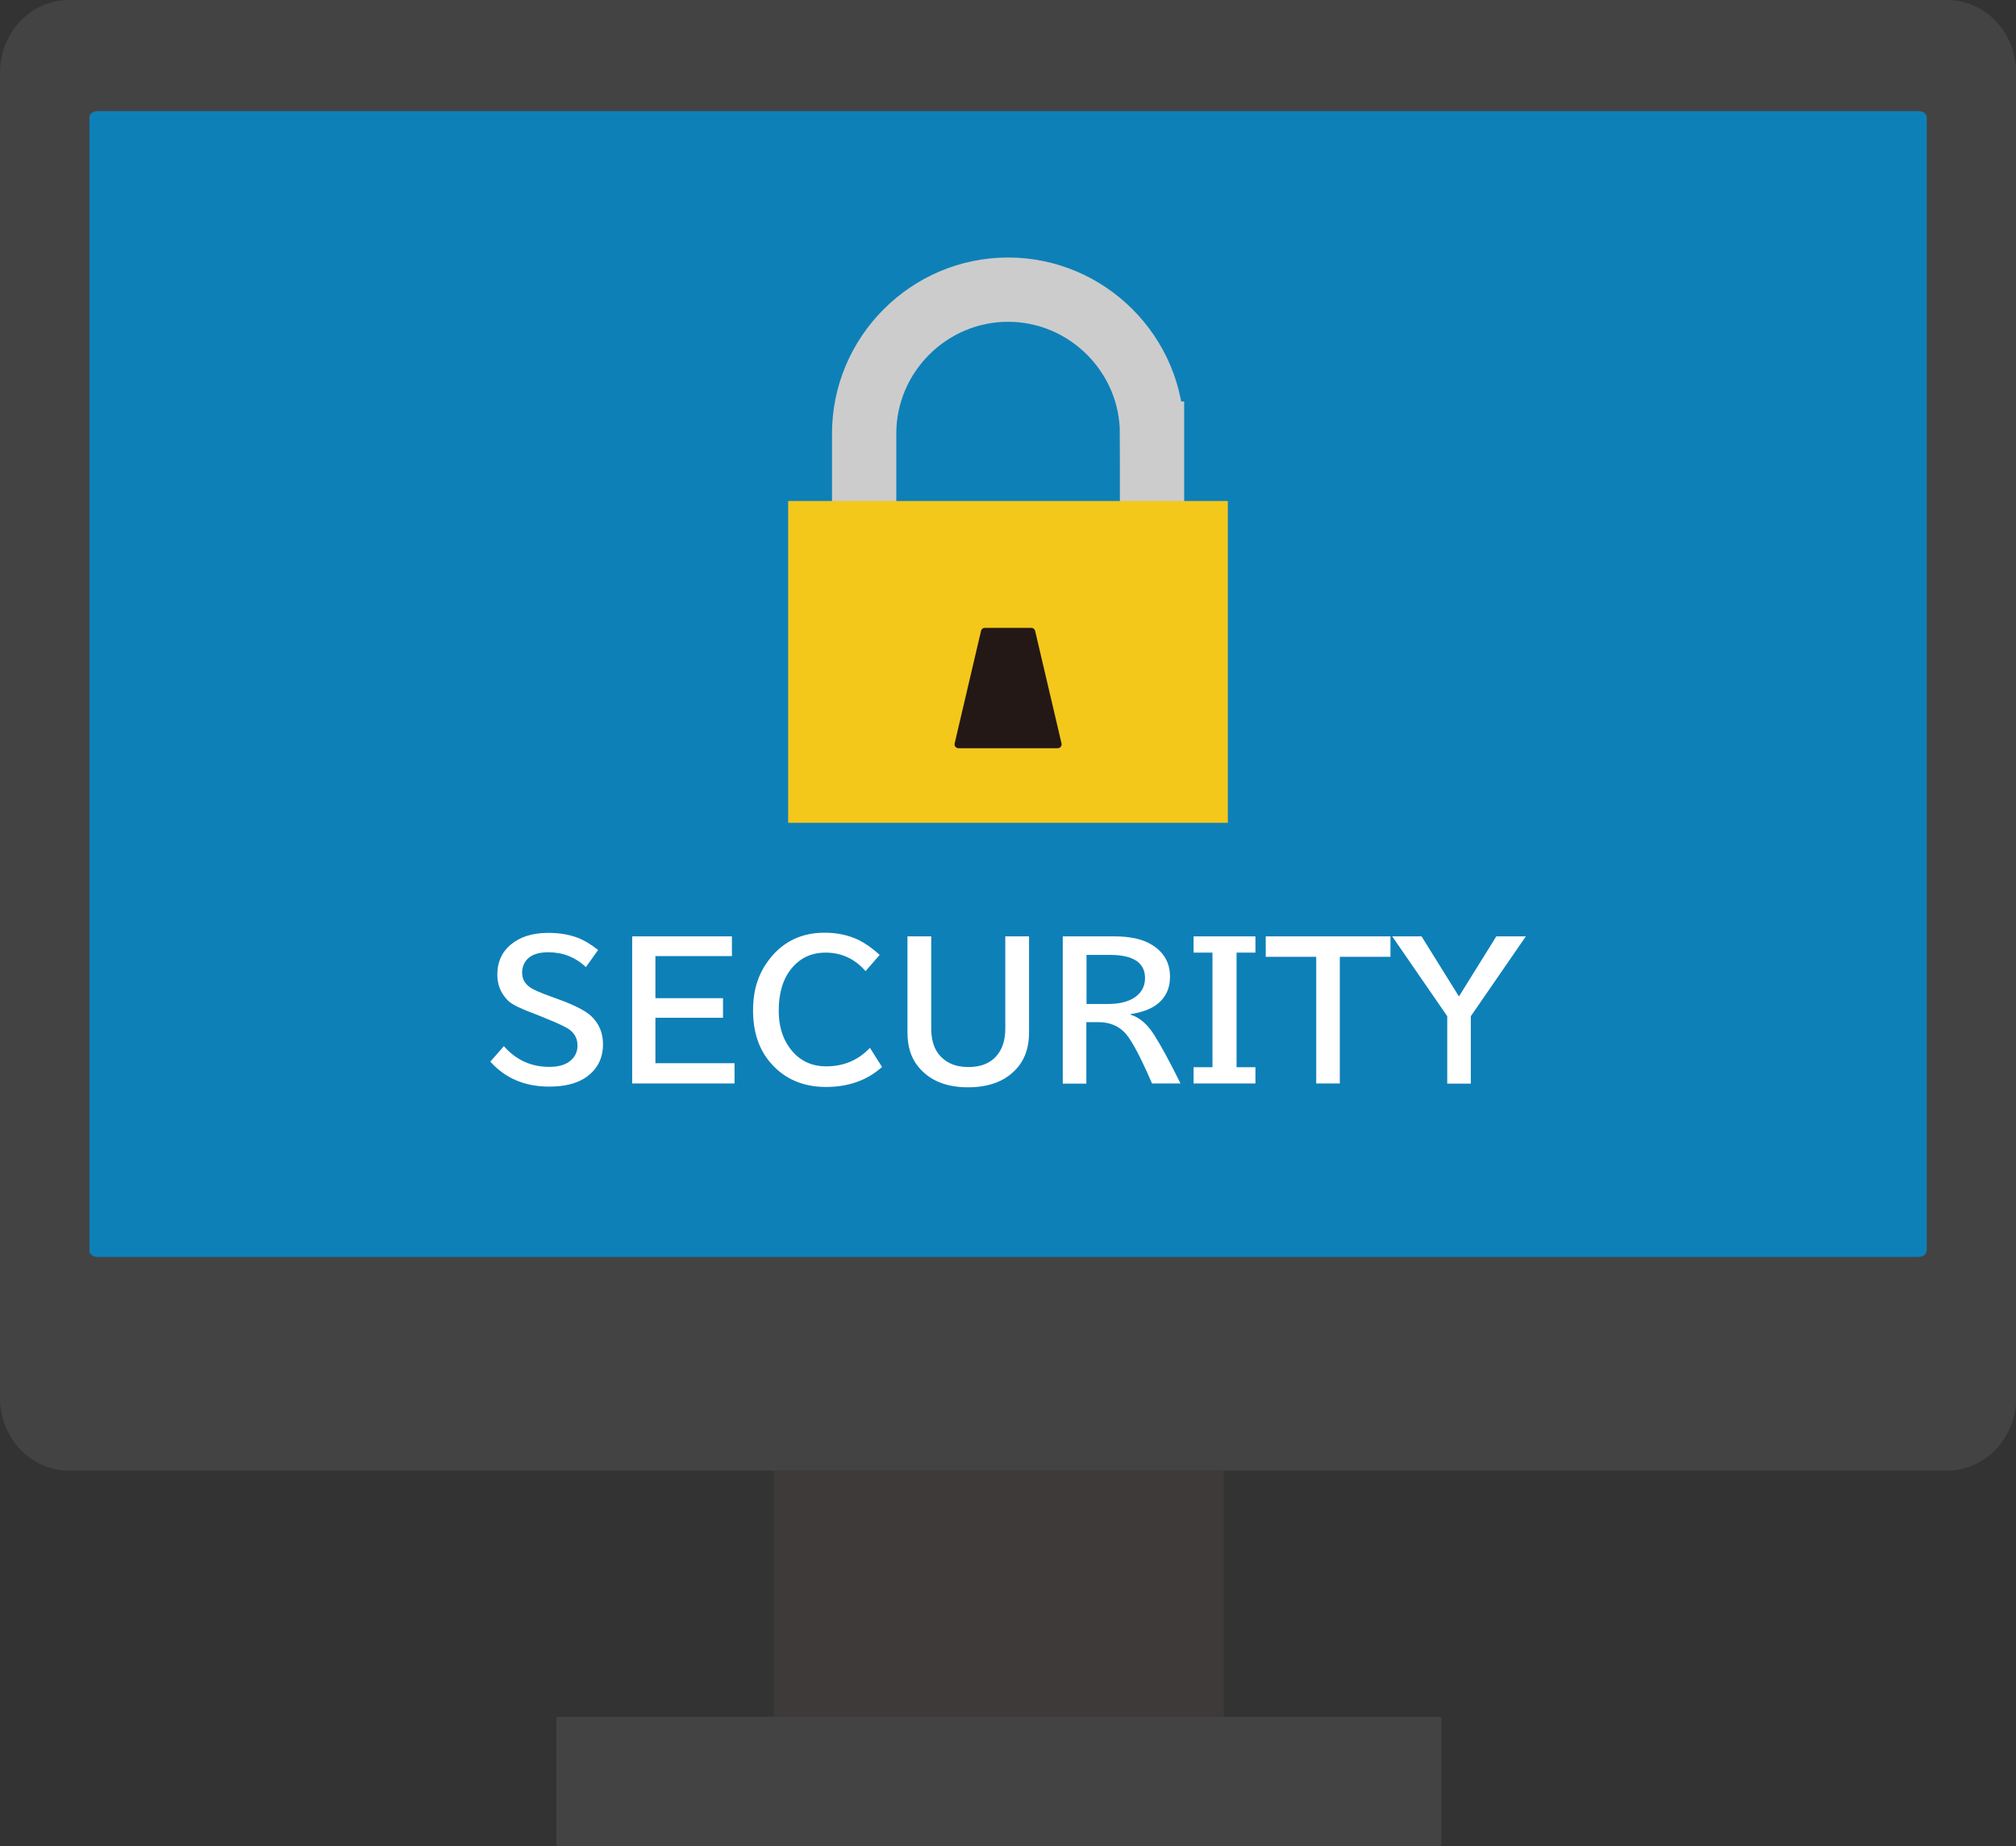 <?xml version="1.0" encoding="UTF-8"?><svg id="_レイヤー_2" xmlns="http://www.w3.org/2000/svg" viewBox="0 0 115.41 105.68"><rect x="0" y="0" width="115.41" height="105.68" fill="#333333" stroke="none"/><defs><style>.cls-1{fill:#fff;}.cls-2{fill:#3e3a39;}.cls-3{stroke:#ccc;stroke-miterlimit:10;stroke-width:3.68px;}.cls-3,.cls-4{fill:none;}.cls-5{fill:#f4c71b;}.cls-6{fill:#231815;}.cls-7{fill:#444344;}.cls-8{fill:#0e80b8;}</style></defs><g><path class="cls-7" d="M111.46,0H3.96C1.77,0,0,1.86,0,4.16V80.02c0,2.3,1.77,4.16,3.96,4.16H111.46c2.18,0,3.96-1.86,3.96-4.16V4.16c0-2.3-1.77-4.16-3.96-4.16Z"/><path class="cls-8" d="M110.29,71.6c0,.19-.21,.35-.47,.35H5.58c-.26,0-.46-.16-.46-.35V6.71c0-.19,.21-.35,.46-.35H109.83c.26,0,.47,.16,.47,.35V71.6Z"/><rect class="cls-2" x="44.3" y="84.18" width="25.76" height="14.09"/><rect class="cls-4" x="44.3" y="84.18" width="13.41" height="14.09"/><path class="cls-7" d="M82.37,98.27H31.99c-.08,0-.14,.05-.14,.11v7.19c0,.06,.06,.11,.14,.11h50.38c.08,0,.14-.05,.14-.11v-7.19c0-.06-.06-.11-.14-.11Z"/></g><g><path class="cls-3" d="M65.95,24.82c0-4.53-3.71-8.24-8.24-8.24s-8.24,3.71-8.24,8.24v6.29h16.48v-6.29Z"/><rect class="cls-5" x="45.12" y="28.68" width="25.17" height="18.42"/><path class="cls-6" d="M60.55,42.83h-5.68c-.14,0-.25-.13-.22-.27l1.51-6.44c.02-.11,.11-.18,.22-.18h2.66c.11,0,.2,.08,.22,.18l1.51,6.44c.03,.14-.08,.27-.22,.27Z"/></g><g><path class="cls-1" d="M28.85,59.89c.7,.79,1.56,1.18,2.59,1.18,.47,0,.84-.09,1.12-.28,.33-.23,.5-.54,.5-.94,0-.37-.14-.66-.43-.89-.19-.15-.65-.37-1.37-.66l-.19-.08-.35-.14s-.07-.03-.13-.05c-.75-.28-1.23-.51-1.45-.7-.03-.03-.08-.07-.13-.13-.36-.39-.54-.86-.54-1.41,0-.71,.25-1.28,.76-1.71,.53-.45,1.25-.68,2.15-.68,.63,0,1.19,.09,1.69,.28,.39,.15,.78,.39,1.17,.7l-.7,.98c-.6-.57-1.32-.85-2.15-.85-.55,0-.94,.13-1.19,.38-.21,.22-.31,.48-.31,.79,0,.35,.15,.63,.46,.84,.19,.14,.6,.31,1.23,.54l.41,.15c.89,.32,1.51,.64,1.84,.94,.46,.43,.69,.97,.69,1.62,0,.81-.32,1.43-.95,1.88-.52,.37-1.23,.55-2.13,.55-1.4,0-2.52-.48-3.37-1.43l.78-.89Z"/><path class="cls-1" d="M36.19,53.6h5.71v1.13h-4.38v2.41h3.87v1.12h-3.87v2.6h4.53v1.16h-5.86v-8.43Z"/><path class="cls-1" d="M50.49,61.08c-.85,.76-1.92,1.14-3.21,1.14s-2.36-.45-3.15-1.36c-.68-.77-1.02-1.78-1.02-3.02s.33-2.18,.99-3c.78-.97,1.82-1.45,3.1-1.45,.73,0,1.38,.14,1.96,.42,.38,.19,.78,.47,1.2,.85l-.81,.93c-.61-.7-1.37-1.06-2.29-1.06-.8,0-1.45,.3-1.95,.91-.49,.6-.73,1.4-.73,2.41,0,.82,.19,1.51,.58,2.07,.52,.75,1.23,1.12,2.14,1.12,1,0,1.83-.35,2.5-1.06l.69,1.09Z"/><path class="cls-1" d="M51.95,53.6h1.36v5.27c0,.59,.13,1.06,.38,1.41,.39,.53,.97,.8,1.74,.8,.86,0,1.47-.31,1.83-.94,.19-.33,.29-.76,.29-1.27v-5.27h1.36v5.5c0,.79-.2,1.44-.61,1.95-.64,.79-1.6,1.19-2.88,1.19s-2.22-.4-2.86-1.19c-.41-.5-.61-1.15-.61-1.95v-5.5Z"/><path class="cls-1" d="M60.85,53.6h2.96c.9,0,1.6,.16,2.11,.47,.71,.43,1.06,1.04,1.06,1.84,0,.71-.28,1.26-.83,1.64-.35,.24-.83,.41-1.43,.5v.03c.51,.16,.96,.54,1.34,1.14,.4,.63,.91,1.56,1.52,2.8h-1.63c-.64-1.48-1.14-2.42-1.48-2.82-.39-.46-.92-.69-1.59-.69h-.69v3.52h-1.35v-8.43Zm1.35,1.06v2.81h1.23c.6,0,1.08-.11,1.44-.32,.45-.27,.68-.66,.68-1.16,0-.88-.67-1.33-2.02-1.33h-1.33Z"/><path class="cls-1" d="M68.33,53.6h3.54v.93h-1.08v6.56h1.08v.93h-3.54v-.93h1.08v-6.56h-1.08v-.93Z"/><path class="cls-1" d="M72.46,53.6h7.14v1.17h-2.9v7.25h-1.35v-7.25h-2.89v-1.17Z"/><path class="cls-1" d="M79.69,53.6h1.69l2.14,3.44,2.14-3.44h1.69l-3.15,4.57v3.86h-1.35v-3.86l-3.15-4.57Z"/></g></svg>